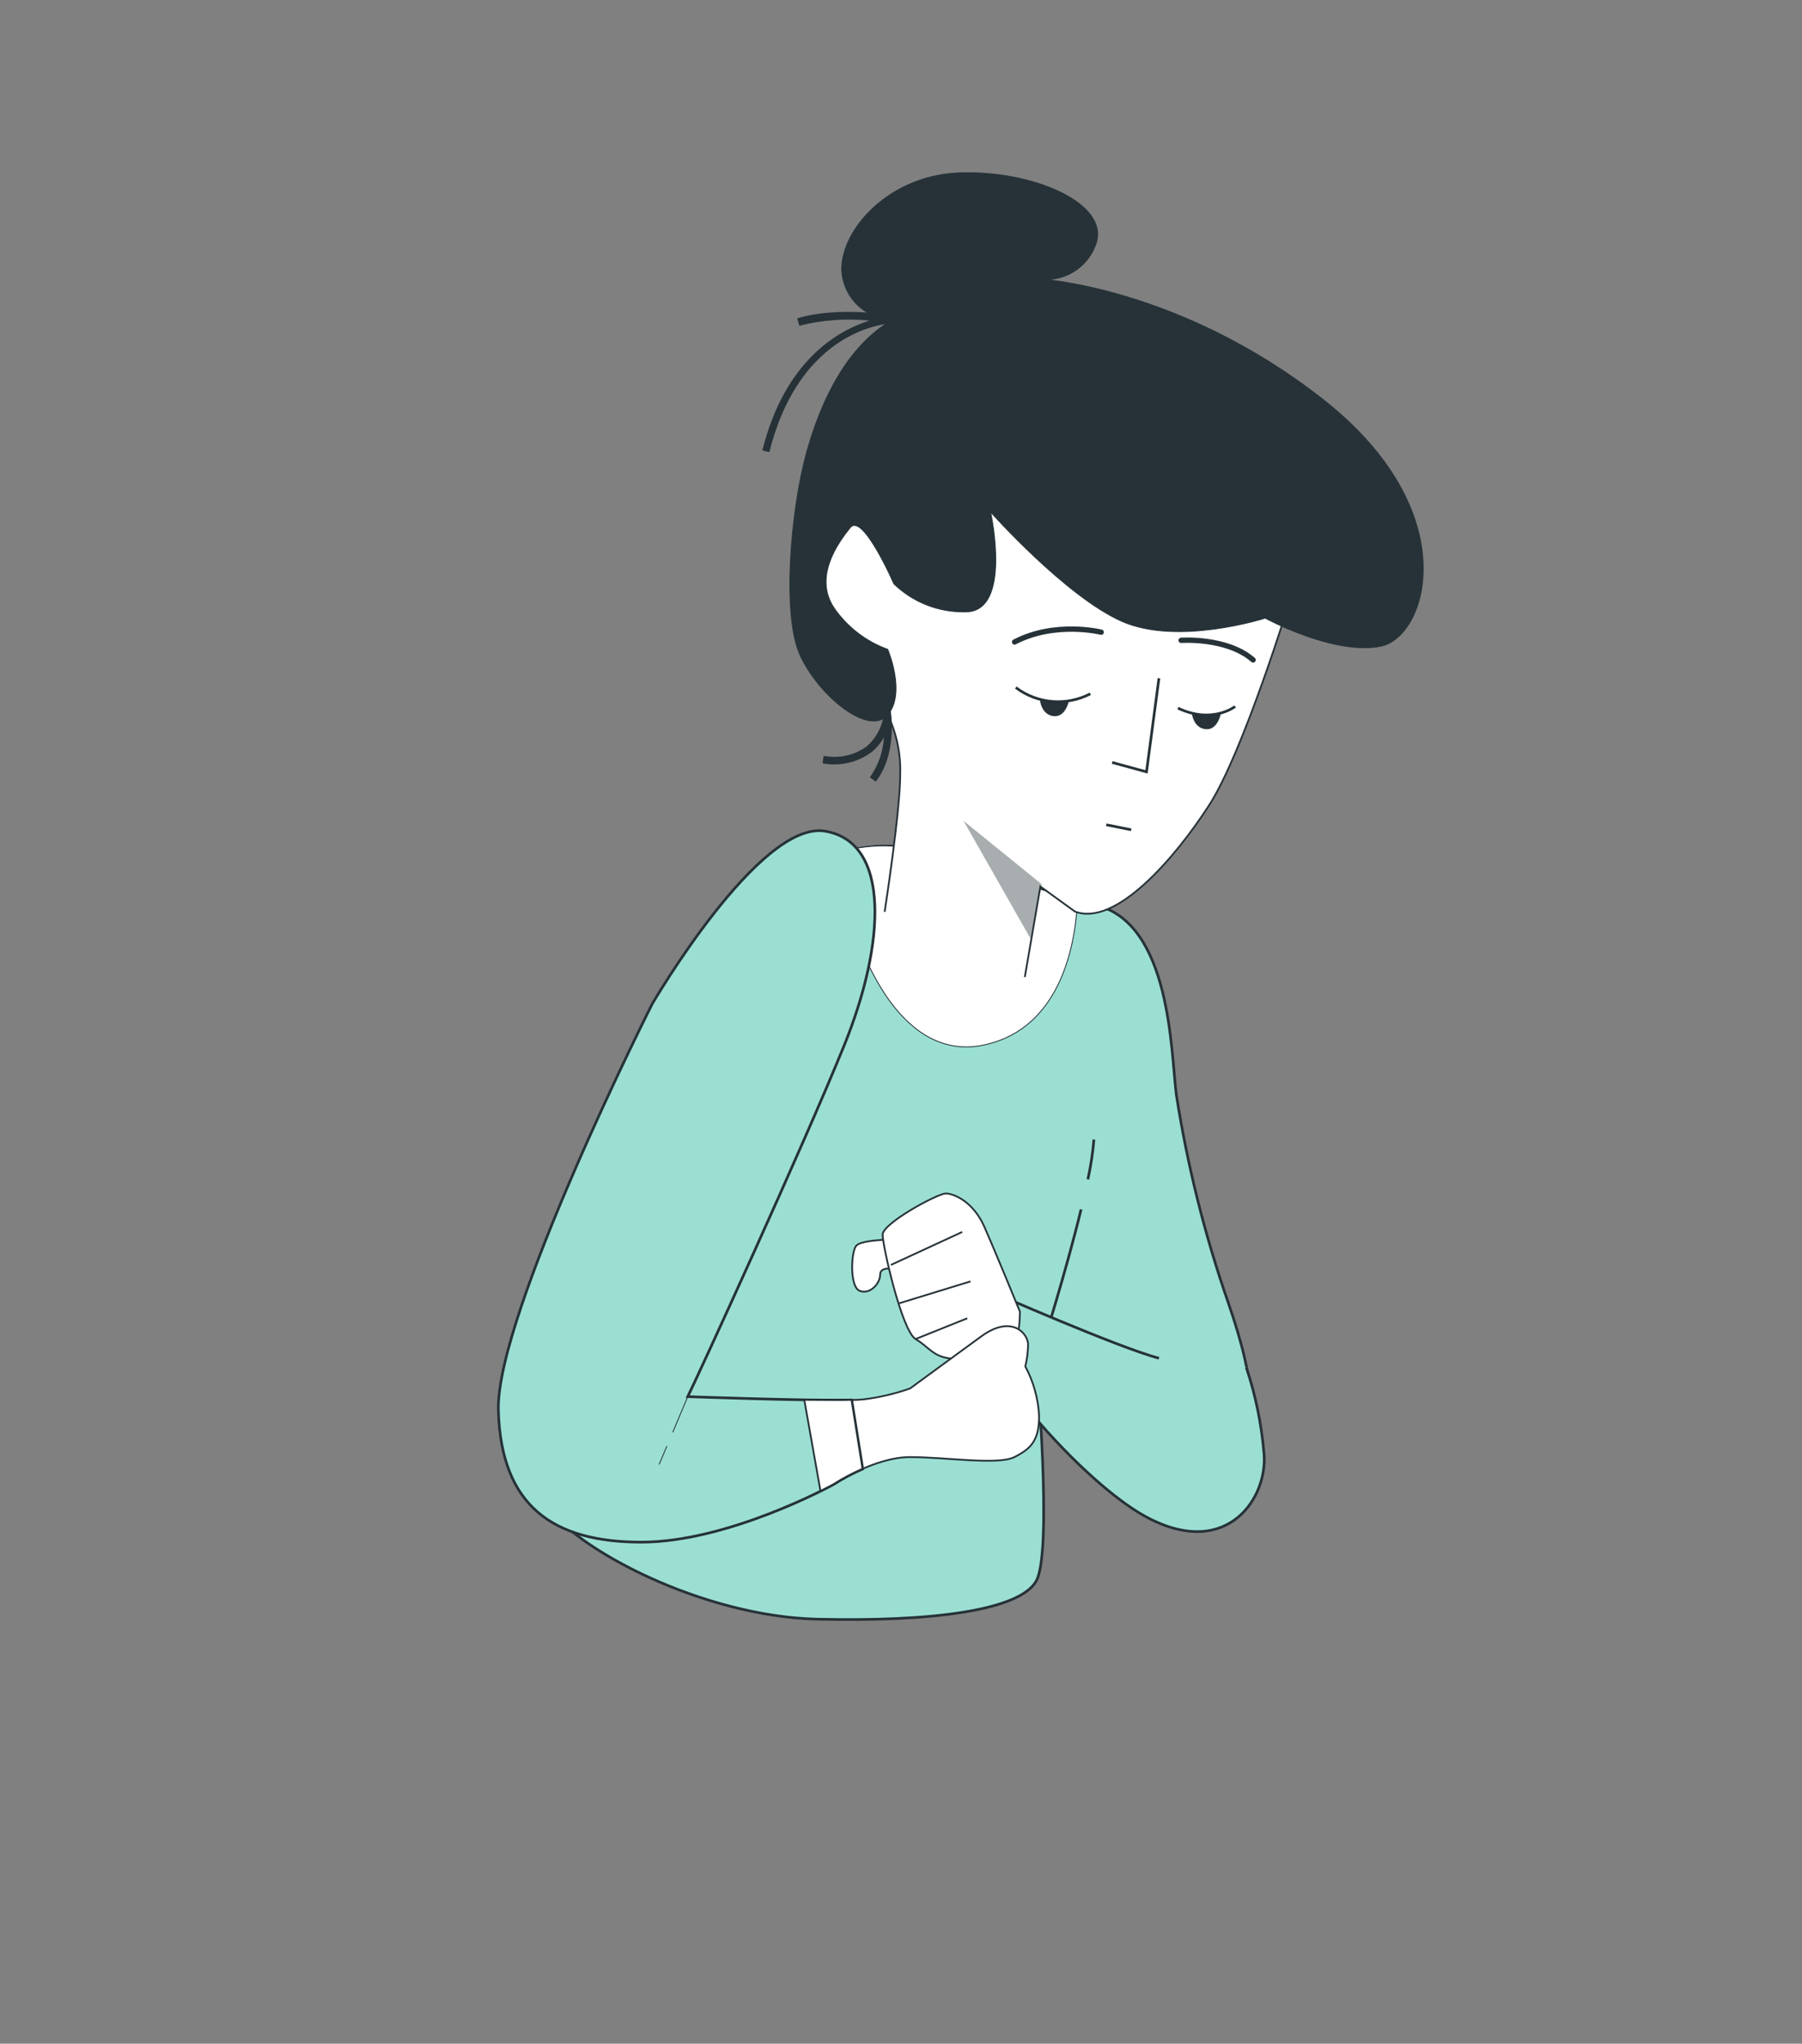 <?xml version="1.0" encoding="UTF-8"?> <svg xmlns="http://www.w3.org/2000/svg" viewBox="0 0 269 305" fill="none"><rect x="0" y="0" width="269" height="305" fill="#808080" stroke="none"/><path d="M135.449 126.5C135.449 126.5 152.66 132.23 163.718 135.1C174.776 137.971 174.776 156.816 175.599 163.368C177.254 173.965 179.86 184.39 183.387 194.518C187.481 206.399 188.704 215.41 181.34 217.88C173.975 220.349 169.047 216.244 164.541 212.963C160.036 209.68 154.707 203.139 154.707 203.139C154.707 203.139 157.165 231.408 154.707 235.913C152.249 240.418 138.72 242.054 121.922 241.641C105.123 241.231 85.878 231.408 80.96 224.031C76.043 216.656 75.22 214.197 76.855 205.187C78.491 196.175 92.842 158.462 106.359 140.862C119.875 123.263 135.449 126.5 135.449 126.5Z" fill="#9BDFD3" stroke="#263238" stroke-width="0.397" stroke-miterlimit="10"></path><path d="M162.394 176.006C162.832 174.049 163.133 172.064 163.295 170.065" stroke="#263238" stroke-width="0.397" stroke-miterlimit="10"></path><path d="M155.508 201.226C155.508 201.226 159.079 189.979 161.382 180.489" stroke="#263238" stroke-width="0.397" stroke-miterlimit="10"></path><path d="M135.45 126.5C135.45 126.5 149.912 131.318 160.848 134.288C160.625 139.94 158.823 153.378 146.92 155.948C132.457 159.074 125.783 136.512 124.893 127.301C128.307 126.243 131.915 125.969 135.45 126.5Z" fill="white" stroke="#263238" stroke-width="0.132" stroke-miterlimit="10"></path><path d="M152.983 145.813L155.308 132.308L160.459 136.034C166.51 138.36 175.366 128.113 180.483 120.193C185.601 112.272 192.598 89.455 192.598 89.455C192.598 89.455 192.598 86.195 169.314 76.873C146.03 67.55 135.305 68.496 129.265 72.223C126.591 73.736 124.417 75.996 123.01 78.728C121.602 81.459 121.023 84.541 121.344 87.597C121.811 93.649 125.07 98.722 127.396 100.635C129.339 102.442 131.061 104.474 132.524 106.687C133.848 109.462 134.485 112.515 134.382 115.587C134.382 121.149 132.057 136.079 132.057 136.079" fill="white"></path><path d="M152.983 145.813L155.308 132.308L160.459 136.034C166.51 138.36 175.366 128.113 180.483 120.193C185.601 112.272 192.598 89.455 192.598 89.455C192.598 89.455 192.598 86.195 169.314 76.873C146.03 67.55 135.305 68.496 129.265 72.223C126.591 73.736 124.417 75.996 123.01 78.728C121.602 81.459 121.023 84.541 121.344 87.597C121.811 93.649 125.07 98.722 127.396 100.635C129.339 102.442 131.061 104.474 132.524 106.687C133.848 109.462 134.485 112.515 134.382 115.587C134.382 121.149 132.057 136.079 132.057 136.079" stroke="#263238" stroke-width="0.265" stroke-miterlimit="10"></path><path d="M173.007 101.219L171.149 115.192L166.021 113.79" stroke="#263238" stroke-width="0.397" stroke-miterlimit="10"></path><path d="M162.761 103.544C161.008 104.455 159.033 104.851 157.064 104.686C155.095 104.52 153.213 103.8 151.636 102.61" stroke="#263238" stroke-width="0.397" stroke-miterlimit="10"></path><path d="M184.377 105.436C184.377 105.436 180.961 108.117 175.844 105.68" stroke="#263238" stroke-width="0.397" stroke-miterlimit="10"></path><path d="M159.502 104.585C159.502 104.585 159.023 107.021 157.277 106.81C155.53 106.598 155.33 104.585 155.33 104.585C156.717 104.718 158.114 104.718 159.502 104.585Z" fill="#263238" stroke="#263238" stroke-width="0.132" stroke-miterlimit="10"></path><path d="M182.174 106.531C182.174 106.531 181.696 108.968 179.949 108.756C178.203 108.545 178.002 106.531 178.002 106.531C179.39 106.665 180.787 106.665 182.174 106.531Z" fill="#263238" stroke="#263238" stroke-width="0.132" stroke-miterlimit="10"></path><path d="M164.385 94.35C164.385 94.35 157.555 92.637 151.459 95.807" stroke="#263238" stroke-width="0.794" stroke-miterlimit="10" stroke-linecap="round"></path><path d="M176.322 95.562C176.322 95.562 183.153 95.073 187.058 98.488" stroke="#263238" stroke-width="0.794" stroke-miterlimit="10" stroke-linecap="round"></path><g style="mix-blend-mode:exclusion"><path d="M155.486 131.951L143.838 122.507L153.828 140.062L155.486 131.951Z" fill="#263238" fill-opacity="0.4"></path></g><path d="M168.858 123.836L165.142 123.09" stroke="#263238" stroke-width="0.397" stroke-miterlimit="10"></path><path d="M114.846 67.483C119.508 48.872 132.646 48.271 133.235 48.26L138.365 48.071L133.358 47.125C133.036 47.058 125.371 45.634 119.007 47.503L119.319 48.616C122.74 47.751 126.288 47.492 129.799 47.848C125.182 49.283 117.183 53.7 113.801 67.228L114.846 67.483Z" fill="#263238"></path><path d="M130.722 116.654C133.804 112.806 133.069 106.865 133.036 106.642L132.401 101.759L131.935 106.665C131.677 108.508 130.76 110.196 129.353 111.415C128.436 112.07 127.395 112.532 126.292 112.771C125.191 113.01 124.053 113.022 122.946 112.806L122.801 113.918C124.06 114.157 125.353 114.136 126.603 113.854C127.852 113.573 129.031 113.038 130.065 112.283C130.826 111.665 131.462 110.91 131.945 110.058C131.83 112.197 131.104 114.259 129.854 115.999L130.722 116.654Z" fill="#263238"></path><path d="M155.152 41.64C155.152 41.64 175.978 42.753 197.426 59.563C218.875 76.372 213.09 95.039 206.104 96.441C199.117 97.843 188.871 92.247 188.871 92.247C188.871 92.247 175.833 96.441 167.445 92.714C159.057 88.988 147.877 76.417 147.877 76.417C147.877 76.417 151.148 91.313 144.15 91.313C142.176 91.359 140.213 91.014 138.373 90.296C136.534 89.578 134.856 88.502 133.436 87.13C133.436 87.13 128.786 76.417 126.918 78.742C125.048 81.067 121.354 86.195 124.592 90.857C126.548 93.64 129.314 95.753 132.513 96.909C132.513 96.909 135.305 103.428 132.513 106.687C129.721 109.947 122.267 103.895 119.464 97.843C116.66 91.791 118.073 75.949 120.398 67.561C122.723 59.173 126.751 51.43 133.281 47.703C131.539 47.672 129.858 47.058 128.508 45.958C127.156 44.859 126.212 43.339 125.827 41.64C124.425 35.588 131.879 26.277 143.059 25.81C154.24 25.343 165.887 30.46 163.551 36.523C162.943 38.205 161.779 39.629 160.252 40.559C158.725 41.49 156.925 41.871 155.152 41.64Z" fill="#263238" stroke="#263238" stroke-width="0.132" stroke-miterlimit="10"></path><path d="M173.007 202.705C166.866 201.07 148.144 192.848 148.144 192.848C147.692 196.125 147.832 199.456 148.555 202.683C149.79 207.188 162.906 222.196 171.516 226.602C183.376 232.676 189.316 223.387 188.682 216.857C188.313 212.505 187.428 208.215 186.045 204.074" fill="#9BDFD3"></path><path d="M173.007 202.705C166.866 201.07 148.144 192.848 148.144 192.848C147.692 196.125 147.832 199.456 148.555 202.683C149.79 207.188 162.906 222.196 171.516 226.602C183.376 232.676 189.316 223.387 188.682 216.857C188.313 212.505 187.428 208.215 186.045 204.074" stroke="#263238" stroke-width="0.397" stroke-miterlimit="10"></path><path d="M133.358 184.984C133.358 184.984 128.552 184.984 127.796 185.94C127.039 186.897 126.828 191.937 128.274 192.615C129.721 193.294 131.389 191.658 131.389 190.212C131.389 188.767 134.037 189.5 134.037 189.5L133.358 184.984Z" fill="white" stroke="#263238" stroke-width="0.265" stroke-miterlimit="10"></path><path d="M152.249 195.741C152.249 195.741 148.555 186.719 146.92 183.037C145.284 179.354 142.414 178.12 141.18 178.12C139.944 178.12 131.756 182.569 131.756 184.26C131.756 185.952 134.627 198.6 136.673 199.835C138.72 201.07 139.132 202.294 141.591 202.705C144.049 203.117 151.013 200.658 151.013 200.658C151.013 200.658 152.249 200.246 152.249 195.741Z" fill="white" stroke="#263238" stroke-width="0.265" stroke-miterlimit="10"></path><path d="M132.992 188.777L143.637 183.86" stroke="#263238" stroke-width="0.265" stroke-miterlimit="10"></path><path d="M144.873 191.236L134.215 194.507" stroke="#263238" stroke-width="0.265" stroke-miterlimit="10"></path><path d="M144.395 196.742L136.673 199.836" stroke="#263238" stroke-width="0.265" stroke-miterlimit="10"></path><path d="M97.347 149.852C97.347 149.852 113.323 122.395 123.157 124.042C132.992 125.688 132.168 140.84 126.028 155.992C119.886 171.144 103.9 205.976 102.666 208.434C102.666 208.434 125.204 209.258 128.887 208.846C131.264 208.555 133.603 208.007 135.861 207.21C135.861 207.21 142.002 202.705 146.508 199.424C151.013 196.141 153.472 199.012 153.472 200.658C153.452 201.761 153.314 202.857 153.06 203.929C154.279 206.207 154.982 208.725 155.118 211.305C155.118 214.998 153.884 216.222 151.425 217.457C148.966 218.691 141.179 217.457 135.851 217.457C130.521 217.457 124.37 221.55 124.37 221.55C124.37 221.55 108.794 230.149 95.69 230.149C82.585 230.149 74.797 224.822 74.397 210.493C73.996 196.164 97.347 149.852 97.347 149.852Z" fill="white" stroke="#263238" stroke-width="0.265" stroke-miterlimit="10"></path><path d="M97.348 149.852C97.348 149.852 113.323 122.395 123.157 124.042C132.992 125.688 132.168 140.84 126.028 155.992C119.886 171.144 103.9 205.976 102.666 208.434C102.666 208.434 120.631 209.091 127.139 208.935L128.786 219.226C127.269 219.882 125.807 220.662 124.414 221.55C124.414 221.55 108.839 230.149 95.734 230.149C82.63 230.149 74.797 224.822 74.397 210.493C73.996 196.164 97.348 149.852 97.348 149.852Z" fill="#9BDFD3" stroke="#263238" stroke-width="0.397" stroke-miterlimit="10"></path><path d="M99.55 215.832L98.393 218.558" stroke="#263238" stroke-width="0.132" stroke-miterlimit="10"></path><path d="M102.665 208.434L100.429 213.752" stroke="#263238" stroke-width="0.132" stroke-miterlimit="10"></path><path d="M120.064 208.912C122.857 208.912 125.382 208.98 127.107 208.912L128.753 219.203C127.236 219.86 125.773 220.637 124.381 221.528C124.381 221.528 123.691 221.907 122.478 222.507L120.064 208.912Z" fill="white" stroke="#263238" stroke-width="0.265" stroke-miterlimit="10"></path></svg> 